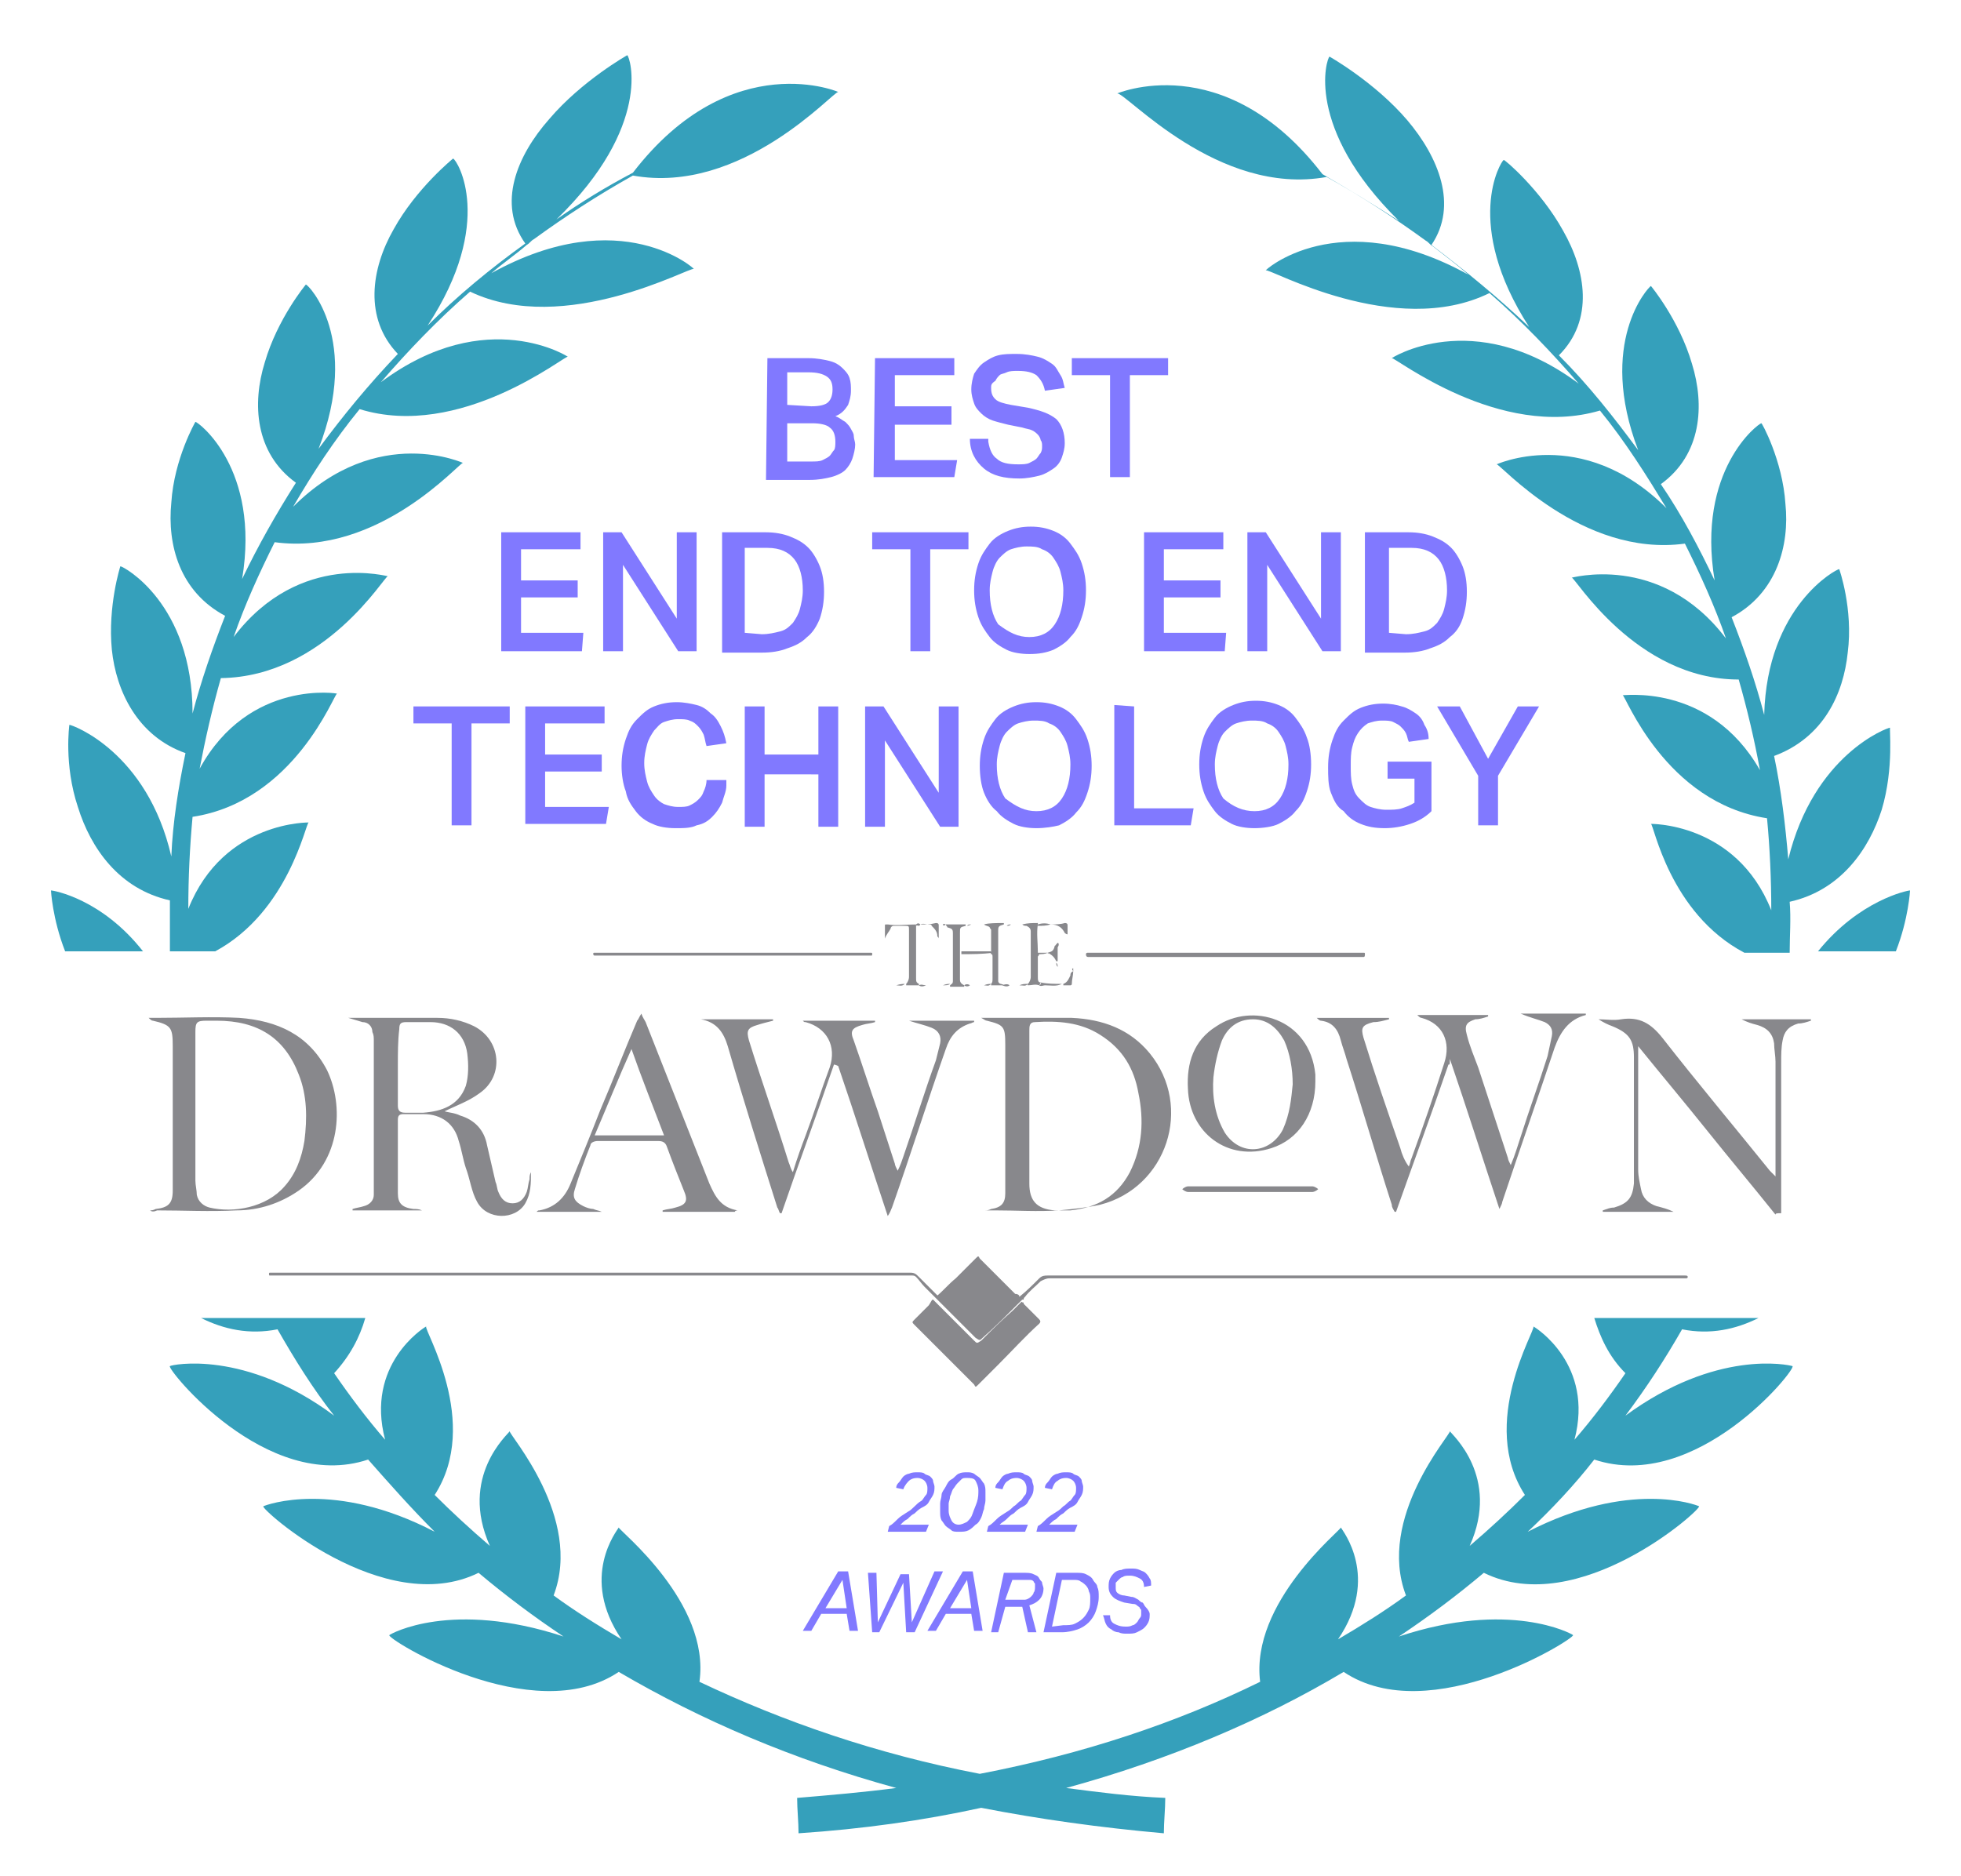 <?xml version="1.0" encoding="UTF-8"?>
<!-- Generator: Adobe Illustrator 27.5.0, SVG Export Plug-In . SVG Version: 6.00 Build 0)  -->
<svg xmlns="http://www.w3.org/2000/svg" xmlns:xlink="http://www.w3.org/1999/xlink" version="1.1" id="Layer_1" x="0px" y="0px" viewBox="0 0 138.5 132.5" style="enable-background:new 0 0 138.5 132.5;" xml:space="preserve">
<style type="text/css">
	.st0{enable-background:new    ;}
	.st1{fill:#8179FF;}
	.st2{fill:#35A0BB;}
	.st3{fill:#88888C;}
</style>
<g class="st0">
	<path class="st1" d="M64.8,104.4c-0.3,0-0.5,0.1-0.6,0.2s-0.3,0.3-0.4,0.6l-0.5-0.1c0-0.2,0.1-0.3,0.2-0.4s0.2-0.3,0.3-0.4   s0.3-0.2,0.4-0.2c0.2-0.1,0.4-0.1,0.6-0.1s0.4,0,0.5,0.1s0.3,0.1,0.4,0.2s0.2,0.2,0.2,0.3s0.1,0.3,0.1,0.4c0,0.2,0,0.4-0.1,0.6   s-0.2,0.3-0.3,0.5c-0.1,0.2-0.3,0.3-0.5,0.4s-0.4,0.3-0.5,0.4c-0.2,0.1-0.3,0.2-0.5,0.4c-0.2,0.1-0.3,0.2-0.5,0.4h2l-0.2,0.5h-2.7   l0.1-0.4c0.2-0.1,0.4-0.3,0.6-0.5s0.4-0.3,0.7-0.5c0.2-0.1,0.4-0.3,0.5-0.4s0.3-0.3,0.5-0.4c0.1-0.1,0.2-0.3,0.3-0.4   c0.1-0.1,0.1-0.3,0.1-0.5s-0.1-0.4-0.2-0.5S65,104.4,64.8,104.4z"></path>
	<path class="st1" d="M68.3,104c0.2,0,0.3,0,0.5,0.1c0.1,0.1,0.3,0.2,0.4,0.3s0.2,0.3,0.3,0.4c0.1,0.2,0.1,0.4,0.1,0.6s0,0.4,0,0.6   s-0.1,0.4-0.1,0.6c-0.1,0.2-0.1,0.4-0.2,0.6s-0.2,0.4-0.4,0.5c-0.1,0.1-0.3,0.3-0.5,0.4s-0.4,0.1-0.7,0.1c-0.2,0-0.4,0-0.5-0.1   s-0.3-0.2-0.4-0.3c-0.1-0.1-0.2-0.3-0.3-0.4c-0.1-0.2-0.1-0.4-0.1-0.6s0-0.4,0-0.6s0.1-0.4,0.1-0.6s0.2-0.4,0.3-0.6   c0.1-0.2,0.2-0.4,0.4-0.5s0.3-0.3,0.5-0.4S68.1,104,68.3,104z M68.3,104.4c-0.2,0-0.3,0-0.4,0.1s-0.2,0.2-0.3,0.3   c-0.1,0.1-0.2,0.3-0.3,0.4c-0.1,0.2-0.1,0.3-0.2,0.5c0,0.2-0.1,0.4-0.1,0.5c0,0.2,0,0.4,0,0.5c0,0.3,0.1,0.5,0.2,0.7   s0.3,0.3,0.5,0.3s0.4-0.1,0.6-0.2c0.2-0.2,0.3-0.3,0.4-0.6s0.2-0.5,0.3-0.8c0.1-0.3,0.1-0.6,0.1-0.8c0-0.3-0.1-0.5-0.2-0.7   S68.5,104.4,68.3,104.4z"></path>
	<path class="st1" d="M71.8,104.4c-0.3,0-0.5,0.1-0.6,0.2c-0.2,0.1-0.3,0.3-0.4,0.6l-0.5-0.1c0-0.2,0.1-0.3,0.2-0.4s0.2-0.3,0.3-0.4   s0.3-0.2,0.4-0.2c0.2-0.1,0.4-0.1,0.6-0.1s0.4,0,0.5,0.1s0.3,0.1,0.4,0.2s0.2,0.2,0.2,0.3c0,0.1,0.1,0.3,0.1,0.4   c0,0.2,0,0.4-0.1,0.6s-0.2,0.3-0.3,0.5c-0.1,0.2-0.3,0.3-0.5,0.4s-0.4,0.3-0.5,0.4c-0.2,0.1-0.3,0.2-0.5,0.4s-0.3,0.2-0.5,0.4h2   l-0.2,0.5h-2.7l0.1-0.4c0.2-0.1,0.4-0.3,0.6-0.5s0.4-0.3,0.7-0.5c0.2-0.1,0.4-0.3,0.5-0.4c0.2-0.1,0.3-0.3,0.5-0.4   c0.1-0.1,0.2-0.3,0.3-0.4c0.1-0.1,0.1-0.3,0.1-0.5s-0.1-0.4-0.2-0.5S72,104.4,71.8,104.4z"></path>
	<path class="st1" d="M75.3,104.4c-0.3,0-0.5,0.1-0.6,0.2c-0.2,0.1-0.3,0.3-0.4,0.6l-0.5-0.1c0-0.2,0.1-0.3,0.2-0.4s0.2-0.3,0.3-0.4   s0.3-0.2,0.4-0.2c0.2-0.1,0.4-0.1,0.6-0.1s0.4,0,0.5,0.1s0.3,0.1,0.4,0.2s0.2,0.2,0.2,0.3c0,0.1,0.1,0.3,0.1,0.4   c0,0.2,0,0.4-0.1,0.6s-0.2,0.3-0.3,0.5c-0.1,0.2-0.3,0.3-0.5,0.4s-0.4,0.3-0.5,0.4c-0.2,0.1-0.3,0.2-0.5,0.4   c-0.2,0.1-0.3,0.2-0.5,0.4h2l-0.2,0.5h-2.7l0.1-0.4c0.2-0.1,0.4-0.3,0.6-0.5s0.4-0.3,0.7-0.5c0.2-0.1,0.4-0.3,0.5-0.4   c0.2-0.1,0.3-0.3,0.5-0.4c0.1-0.1,0.2-0.3,0.3-0.4s0.1-0.3,0.1-0.5s-0.1-0.4-0.2-0.5S75.5,104.4,75.3,104.4z"></path>
</g>
<g class="st0">
	<path class="st1" d="M59.9,111l0.7,4.2H60l-0.2-1.2H58l-0.7,1.2h-0.6l2.5-4.2H59.9z M58.3,113.6h1.5l-0.3-2L58.3,113.6z"></path>
	<path class="st1" d="M64.6,115.3H64l-0.2-3.5l-1.7,3.5h-0.5l-0.3-4.2h0.6l0.1,3.5l1.6-3.4h0.6l0.2,3.4L66,111h0.6L64.6,115.3z"></path>
	<path class="st1" d="M68.7,111l0.7,4.2h-0.6l-0.2-1.2h-1.8l-0.7,1.2h-0.6L68,111H68.7z M67.1,113.6h1.5l-0.3-2L67.1,113.6z"></path>
	<path class="st1" d="M70.5,115.3H70l0.9-4.2h1.4c0.3,0,0.5,0,0.7,0.1s0.3,0.1,0.4,0.3s0.2,0.2,0.2,0.3c0,0.1,0.1,0.3,0.1,0.4   c0,0.3-0.1,0.6-0.3,0.8c-0.2,0.2-0.4,0.3-0.7,0.4l0.5,1.9h-0.6l-0.4-1.8c-0.1,0-0.1,0-0.2,0s-0.1,0-0.2,0H71L70.5,115.3z M71.9,113   c0.2,0,0.3,0,0.5,0c0.1,0,0.3-0.1,0.4-0.2s0.2-0.2,0.2-0.3c0.1-0.1,0.1-0.3,0.1-0.4s0-0.2,0-0.2c0-0.1-0.1-0.1-0.1-0.2   c-0.1-0.1-0.2-0.1-0.3-0.1s-0.3,0-0.4,0h-0.8L71,113H71.9z"></path>
	<path class="st1" d="M73.7,115.3l0.9-4.2H76c0.3,0,0.5,0,0.7,0.1s0.4,0.2,0.5,0.4s0.3,0.3,0.3,0.5c0.1,0.2,0.1,0.4,0.1,0.7   c0,0.4-0.1,0.7-0.2,1s-0.3,0.6-0.5,0.8c-0.2,0.2-0.5,0.4-0.8,0.5s-0.7,0.2-1.1,0.2H73.7z M75.1,114.8c0.3,0,0.6,0,0.8-0.1   s0.4-0.2,0.6-0.4c0.2-0.2,0.3-0.4,0.4-0.6s0.1-0.5,0.1-0.8c0-0.2,0-0.3-0.1-0.5c0-0.1-0.1-0.3-0.2-0.4s-0.2-0.2-0.4-0.3   c-0.1-0.1-0.3-0.1-0.5-0.1H75l-0.7,3.3L75.1,114.8L75.1,114.8z"></path>
	<path class="st1" d="M81.2,114c0,0.2,0,0.4-0.1,0.6s-0.2,0.3-0.3,0.4c-0.1,0.1-0.3,0.2-0.5,0.3c-0.2,0.1-0.4,0.1-0.7,0.1   c-0.2,0-0.4,0-0.6-0.1c-0.2,0-0.4-0.1-0.5-0.2c-0.2-0.1-0.3-0.2-0.4-0.4c-0.1-0.2-0.1-0.4-0.2-0.6h0.5c0,0.3,0.1,0.5,0.3,0.6   c0.2,0.1,0.4,0.2,0.8,0.2c0.2,0,0.3,0,0.5-0.1c0.1,0,0.2-0.1,0.3-0.2c0.1-0.1,0.1-0.2,0.2-0.3s0.1-0.2,0.1-0.3c0-0.1,0-0.1,0-0.2   s0-0.1-0.1-0.2c0-0.1-0.1-0.1-0.2-0.2s-0.2-0.1-0.3-0.1l-0.6-0.1c-0.3-0.1-0.6-0.2-0.8-0.4c-0.2-0.2-0.3-0.4-0.3-0.7   c0-0.2,0-0.4,0.1-0.6s0.2-0.3,0.3-0.4c0.1-0.1,0.3-0.2,0.5-0.2c0.2-0.1,0.4-0.1,0.7-0.1c0.2,0,0.4,0,0.6,0.1s0.3,0.1,0.4,0.2   s0.2,0.2,0.3,0.4c0.1,0.1,0.1,0.3,0.1,0.5l-0.5,0.1c0-0.3-0.1-0.5-0.3-0.6s-0.4-0.2-0.7-0.2c-0.2,0-0.4,0-0.5,0.1   c-0.1,0-0.2,0.1-0.3,0.2c-0.1,0.1-0.1,0.1-0.2,0.2c0,0.1,0,0.2,0,0.3c0,0.2,0,0.3,0.1,0.4s0.3,0.2,0.5,0.2l0.5,0.1   c0.2,0,0.3,0.1,0.5,0.2c0.1,0.1,0.2,0.2,0.3,0.2c0.1,0.1,0.1,0.2,0.2,0.3C81.1,113.7,81.2,113.9,81.2,114z"></path>
</g>
<g class="st0">
	<path class="st1" d="M54.2,25.3h2.9c0.6,0,1.1,0.1,1.5,0.2s0.7,0.3,0.9,0.5s0.4,0.4,0.5,0.7s0.1,0.6,0.1,0.9c0,0.4-0.1,0.7-0.2,1   c-0.2,0.3-0.4,0.6-0.9,0.8c0.3,0.1,0.5,0.3,0.7,0.4c0.2,0.2,0.3,0.3,0.4,0.5c0.1,0.2,0.2,0.3,0.2,0.5s0.1,0.4,0.1,0.6   c0,0.3-0.1,0.7-0.2,1c-0.1,0.3-0.3,0.6-0.5,0.8s-0.6,0.4-1,0.5s-0.9,0.2-1.5,0.2h-3.1L54.2,25.3L54.2,25.3z M57.3,28.7   c0.6,0,1-0.1,1.2-0.3c0.2-0.2,0.3-0.5,0.3-0.9s-0.1-0.7-0.4-0.9c-0.3-0.2-0.7-0.3-1.3-0.3h-1.5v2.3L57.3,28.7L57.3,28.7z    M57.3,32.6c0.3,0,0.6,0,0.8-0.1s0.4-0.2,0.5-0.3s0.2-0.3,0.3-0.4s0.1-0.4,0.1-0.6c0-0.4-0.1-0.8-0.4-1c-0.2-0.2-0.7-0.3-1.2-0.3   h-1.8v2.7C55.6,32.6,57.3,32.6,57.3,32.6z"></path>
	<path class="st1" d="M61.8,25.3h5.6v1.2h-4.2v2.2h4V30h-4v2.5h4.4l-0.2,1.2h-5.7L61.8,25.3L61.8,25.3z"></path>
	<path class="st1" d="M69.8,31.2c0.1,0.6,0.3,1,0.6,1.2c0.3,0.3,0.8,0.4,1.5,0.4c0.3,0,0.6,0,0.8-0.1c0.2-0.1,0.4-0.2,0.5-0.3   s0.2-0.3,0.3-0.4c0.1-0.2,0.1-0.3,0.1-0.5c0-0.1,0-0.3-0.1-0.4c0-0.1-0.1-0.3-0.2-0.4s-0.2-0.2-0.4-0.3s-0.4-0.1-0.7-0.2l-1-0.2   c-0.4-0.1-0.8-0.2-1.1-0.3c-0.3-0.1-0.6-0.3-0.8-0.5c-0.2-0.2-0.4-0.4-0.5-0.7c-0.1-0.3-0.2-0.6-0.2-1s0.1-0.8,0.2-1.1   c0.2-0.3,0.4-0.6,0.7-0.8c0.3-0.2,0.6-0.4,1-0.5s0.8-0.1,1.3-0.1c0.6,0,1.1,0.1,1.5,0.2s0.7,0.3,1,0.5s0.4,0.5,0.6,0.8   s0.2,0.6,0.3,0.9l-1.4,0.2c-0.1-0.5-0.3-0.8-0.6-1.1c-0.3-0.2-0.7-0.3-1.3-0.3c-0.3,0-0.6,0-0.8,0.1c-0.2,0.1-0.4,0.1-0.5,0.2   s-0.2,0.2-0.3,0.4C70,27.1,70,27.2,70,27.4c0,0.4,0.1,0.6,0.3,0.8c0.2,0.2,0.6,0.3,1.1,0.4l1.2,0.2c0.9,0.2,1.5,0.4,2,0.8   c0.4,0.4,0.6,1,0.6,1.7c0,0.4-0.1,0.7-0.2,1s-0.3,0.6-0.6,0.8c-0.3,0.2-0.6,0.4-1,0.5s-0.9,0.2-1.4,0.2c-1.1,0-1.9-0.2-2.5-0.7   s-1-1.2-1-2.1h1.3V31.2z"></path>
	<path class="st1" d="M78.4,26.5h-2.7v-1.2h6.8v1.2h-2.7v7.2h-1.4C78.4,33.7,78.4,26.5,78.4,26.5z"></path>
</g>
<g class="st0">
	<path class="st1" d="M35.4,37.6H41v1.2h-4.2V41h4v1.2h-4v2.5h4.4L41.1,46h-5.7C35.4,46,35.4,37.6,35.4,37.6z"></path>
	<path class="st1" d="M42.6,37.6h1.3l3.9,6.1v-6.1h1.4V46h-1.3L44,39.9V46h-1.4V37.6z"></path>
	<path class="st1" d="M54.1,37.6c0.6,0,1.2,0.1,1.7,0.3s0.9,0.4,1.3,0.8c0.3,0.3,0.6,0.8,0.8,1.3s0.3,1.1,0.3,1.8s-0.1,1.3-0.3,1.9   c-0.2,0.5-0.5,1-0.9,1.3c-0.4,0.4-0.8,0.6-1.4,0.8c-0.5,0.2-1.1,0.3-1.8,0.3H51v-8.5C51,37.6,54.1,37.6,54.1,37.6z M53.8,44.8   c0.5,0,0.9-0.1,1.3-0.2c0.4-0.1,0.6-0.3,0.9-0.6c0.2-0.3,0.4-0.6,0.5-1s0.2-0.8,0.2-1.3c0-0.9-0.2-1.7-0.6-2.2   c-0.4-0.5-1-0.8-1.9-0.8h-1.6v6L53.8,44.8L53.8,44.8z"></path>
	<path class="st1" d="M64.3,38.8h-2.7v-1.2h6.8v1.2h-2.7V46h-1.4V38.8z"></path>
	<path class="st1" d="M72.7,46.2c-0.6,0-1.2-0.1-1.6-0.3s-0.9-0.5-1.2-0.9c-0.3-0.4-0.6-0.8-0.8-1.4s-0.3-1.2-0.3-1.9   s0.1-1.3,0.3-1.9s0.5-1,0.8-1.4s0.8-0.7,1.3-0.9s1-0.3,1.6-0.3s1.1,0.1,1.6,0.3s0.9,0.5,1.2,0.9c0.3,0.4,0.6,0.8,0.8,1.4   s0.3,1.2,0.3,1.9s-0.1,1.3-0.3,1.9s-0.4,1-0.8,1.4c-0.3,0.4-0.8,0.7-1.2,0.9C73.9,46.1,73.4,46.2,72.7,46.2z M72.7,45   c0.8,0,1.4-0.3,1.8-0.9c0.4-0.6,0.6-1.4,0.6-2.4c0-0.5-0.1-0.9-0.2-1.3c-0.1-0.4-0.3-0.7-0.5-1s-0.5-0.5-0.8-0.6   c-0.3-0.2-0.7-0.2-1.1-0.2s-0.8,0.1-1.1,0.2c-0.3,0.1-0.6,0.4-0.8,0.6s-0.4,0.6-0.5,1s-0.2,0.8-0.2,1.3c0,1,0.2,1.8,0.6,2.4   C71.3,44.7,71.9,45,72.7,45z"></path>
	<path class="st1" d="M80.8,37.6h5.6v1.2h-4.2V41h4v1.2h-4v2.5h4.4L86.5,46h-5.7V37.6z"></path>
	<path class="st1" d="M88.1,37.6h1.3l3.9,6.1v-6.1h1.4V46h-1.3l-3.9-6.1V46h-1.4V37.6z"></path>
	<path class="st1" d="M99.5,37.6c0.6,0,1.2,0.1,1.7,0.3s0.9,0.4,1.3,0.8c0.3,0.3,0.6,0.8,0.8,1.3c0.2,0.5,0.3,1.1,0.3,1.8   s-0.1,1.3-0.3,1.9s-0.5,1-0.9,1.3c-0.4,0.4-0.8,0.6-1.4,0.8c-0.5,0.2-1.1,0.3-1.8,0.3h-2.8v-8.5C96.4,37.6,99.5,37.6,99.5,37.6z    M99.3,44.8c0.5,0,0.9-0.1,1.3-0.2c0.4-0.1,0.6-0.3,0.9-0.6c0.2-0.3,0.4-0.6,0.5-1s0.2-0.8,0.2-1.3c0-0.9-0.2-1.7-0.6-2.2   s-1-0.8-1.9-0.8h-1.6v6L99.3,44.8L99.3,44.8z"></path>
</g>
<g class="st0">
	<path class="st1" d="M31.9,51.1h-2.7v-1.2H36v1.2h-2.7v7.2h-1.4V51.1z"></path>
	<path class="st1" d="M37.1,49.9h5.6v1.2h-4.2v2.2h4v1.2h-4V57H43l-0.2,1.2h-5.7V49.9z"></path>
	<path class="st1" d="M51.3,55.5c0,0.4-0.2,0.8-0.3,1.2c-0.2,0.4-0.4,0.7-0.7,1s-0.6,0.5-1.1,0.6c-0.4,0.2-0.9,0.2-1.5,0.2   s-1.2-0.1-1.6-0.3c-0.5-0.2-0.9-0.5-1.2-0.9s-0.6-0.8-0.7-1.4c-0.2-0.5-0.3-1.2-0.3-1.8c0-0.7,0.1-1.3,0.3-1.9s0.4-1,0.8-1.4   s0.7-0.7,1.2-0.9s1-0.3,1.6-0.3c0.5,0,1,0.1,1.4,0.2c0.4,0.1,0.7,0.3,1,0.6c0.3,0.2,0.5,0.5,0.7,0.9s0.3,0.7,0.4,1.2l-1.4,0.2   c-0.1-0.3-0.1-0.5-0.2-0.8c-0.1-0.2-0.2-0.4-0.4-0.6c-0.2-0.2-0.3-0.3-0.6-0.4c-0.2-0.1-0.5-0.1-0.8-0.1c-0.4,0-0.7,0.1-1,0.2   c-0.3,0.1-0.5,0.4-0.7,0.6c-0.2,0.3-0.4,0.6-0.5,1s-0.2,0.8-0.2,1.3s0.1,0.9,0.2,1.3c0.1,0.4,0.3,0.7,0.5,1s0.5,0.5,0.7,0.6   c0.3,0.1,0.6,0.2,1,0.2c0.3,0,0.6,0,0.8-0.1s0.4-0.2,0.6-0.4c0.2-0.2,0.3-0.3,0.4-0.6c0.1-0.2,0.2-0.5,0.2-0.8h1.4   C51.3,55.1,51.3,55.5,51.3,55.5z"></path>
	<path class="st1" d="M52.6,49.9H54v3.4h3.8v-3.4h1.4v8.5h-1.4v-3.7H54v3.7h-1.4V49.9z"></path>
	<path class="st1" d="M61.1,49.9h1.3l3.9,6.1v-6.1h1.4v8.5h-1.3l-3.9-6.1v6.1h-1.4C61.1,58.4,61.1,49.9,61.1,49.9z"></path>
	<path class="st1" d="M73.2,58.5c-0.6,0-1.2-0.1-1.6-0.3s-0.9-0.5-1.2-0.9C70,57,69.7,56.5,69.5,56s-0.3-1.2-0.3-1.9   s0.1-1.3,0.3-1.9s0.5-1,0.8-1.4s0.8-0.7,1.3-0.9s1-0.3,1.6-0.3s1.1,0.1,1.6,0.3s0.9,0.5,1.2,0.9c0.3,0.4,0.6,0.8,0.8,1.4   s0.3,1.2,0.3,1.9S77,55.4,76.8,56s-0.4,1-0.8,1.4c-0.3,0.4-0.8,0.7-1.2,0.9C74.4,58.4,73.8,58.5,73.2,58.5z M73.2,57.3   c0.8,0,1.4-0.3,1.8-0.9c0.4-0.6,0.6-1.4,0.6-2.4c0-0.5-0.1-0.9-0.2-1.3c-0.1-0.4-0.3-0.7-0.5-1s-0.5-0.5-0.8-0.6   c-0.3-0.2-0.7-0.2-1.1-0.2s-0.8,0.1-1.1,0.2c-0.3,0.1-0.6,0.4-0.8,0.6s-0.4,0.6-0.5,1s-0.2,0.8-0.2,1.3c0,1,0.2,1.8,0.6,2.4   C71.8,57,72.4,57.3,73.2,57.3z"></path>
	<path class="st1" d="M80.1,49.9v7.2h4.2l-0.2,1.2h-5.4v-8.5L80.1,49.9L80.1,49.9z"></path>
	<path class="st1" d="M88.6,58.5c-0.6,0-1.2-0.1-1.6-0.3s-0.9-0.5-1.2-0.9c-0.3-0.4-0.6-0.8-0.8-1.4s-0.3-1.2-0.3-1.9   s0.1-1.3,0.3-1.9s0.5-1,0.8-1.4s0.8-0.7,1.3-0.9s1-0.3,1.6-0.3s1.1,0.1,1.6,0.3s0.9,0.5,1.2,0.9s0.6,0.8,0.8,1.4   c0.2,0.5,0.3,1.2,0.3,1.9s-0.1,1.3-0.3,1.9s-0.4,1-0.8,1.4c-0.3,0.4-0.8,0.7-1.2,0.9S89.2,58.5,88.6,58.5z M88.6,57.3   c0.8,0,1.4-0.3,1.8-0.9C90.8,55.8,91,55,91,54c0-0.5-0.1-0.9-0.2-1.3c-0.1-0.4-0.3-0.7-0.5-1s-0.5-0.5-0.8-0.6   c-0.3-0.2-0.7-0.2-1.1-0.2s-0.8,0.1-1.1,0.2c-0.3,0.1-0.6,0.4-0.8,0.6s-0.4,0.6-0.5,1s-0.2,0.8-0.2,1.3c0,1,0.2,1.8,0.6,2.4   C87.1,57,87.8,57.3,88.6,57.3z"></path>
	<path class="st1" d="M101.1,53.8v3.5c-0.4,0.4-0.9,0.7-1.5,0.9s-1.2,0.3-1.8,0.3c-0.7,0-1.2-0.1-1.7-0.3s-0.9-0.5-1.2-0.9   C94.4,57,94.2,56.5,94,56s-0.2-1.2-0.2-1.8c0-0.7,0.1-1.3,0.3-1.9s0.4-1,0.8-1.4s0.7-0.7,1.2-0.9s1-0.3,1.6-0.3   c0.5,0,1,0.1,1.3,0.2c0.4,0.1,0.7,0.3,1,0.5s0.5,0.5,0.6,0.8c0.2,0.3,0.3,0.6,0.3,1l-1.4,0.2c-0.1-0.2-0.1-0.4-0.2-0.6   c-0.1-0.2-0.2-0.3-0.4-0.5c-0.1-0.1-0.3-0.2-0.5-0.3s-0.5-0.1-0.8-0.1c-0.4,0-0.7,0.1-1,0.2c-0.3,0.2-0.5,0.4-0.7,0.7   s-0.3,0.6-0.4,1s-0.1,0.8-0.1,1.3s0,0.9,0.1,1.3s0.2,0.7,0.5,1s0.5,0.5,0.8,0.6s0.7,0.2,1.1,0.2s0.8,0,1.1-0.1   c0.3-0.1,0.6-0.2,0.9-0.4V55H98v-1.2H101.1z"></path>
	<path class="st1" d="M104.4,54.8l-2.9-4.9h1.6l2,3.7l2.1-3.7h1.5l-2.9,4.9v3.5h-1.4C104.4,58.3,104.4,54.8,104.4,54.8z"></path>
</g>
<g>
	<path class="st2" d="M128.4,67.2h5.5c0.9-2.3,1-4.3,1-4.3C134.7,62.9,131.3,63.6,128.4,67.2z"></path>
	<path class="st2" d="M93.7,12.5c2.5,1.4,4.8,2.9,7,4.5c0.2,0.1,0.3,0.3,0.5,0.4l0,0c0.9,0.7,1.7,1.3,2.5,2   c-9.2-5.1-14.5-0.2-14.3-0.3c0.2-0.2,9.1,4.9,15.8,1.6c2.3,2,4.4,4.2,6.3,6.4c-7.5-5.6-13.4-1.7-13.2-1.8c0.2-0.1,7.6,5.8,14.7,3.7   c1.8,2.2,3.3,4.6,4.7,6.9c-6-6-12.2-3-12-3.1s6,6.6,13.3,5.6c1.1,2.2,2.1,4.4,2.9,6.7c-4.7-6.2-11.1-4.2-10.9-4.3s4.5,7.2,11.8,7.2   c0.6,2.1,1.1,4.2,1.5,6.4c-3.6-6.3-9.9-5.2-9.7-5.3c0.2,0,3,7.6,10.2,8.7c0.2,2.1,0.3,4.3,0.3,6.5c-2.5-6.3-8.7-6.1-8.5-6.1   s1.3,6.3,6.6,9.1h3.2c0-1.2,0.1-2.4,0-3.6c3.6-0.8,5.6-3.7,6.5-6.5c0.9-3,0.5-5.9,0.6-5.8c-0.2,0-5.4,1.9-7.2,9.3   c-0.2-2.4-0.5-4.9-1-7.3c3.5-1.3,4.9-4.4,5.2-7.3c0.4-3.1-0.6-5.9-0.6-5.9c-0.2,0-5.1,2.6-5.3,10.3c-0.6-2.3-1.4-4.6-2.3-6.9   c3.2-1.7,4.1-5.1,3.8-8c-0.2-3.1-1.7-5.8-1.7-5.7c-0.2,0-4.6,3.3-3.3,11.1c-1.1-2.3-2.3-4.6-3.8-6.8c2.9-2.1,3.1-5.6,2.2-8.5   c-0.9-3.1-2.9-5.5-2.9-5.5c-0.2,0.1-3.8,4-0.9,11.6c-1.7-2.3-3.5-4.6-5.6-6.7c2.5-2.5,1.9-6,0.3-8.8c-1.6-2.9-4.2-5.1-4.2-5   c-0.2,0.1-2.9,4.5,1.8,11.8c-2.1-2-4.4-3.9-6.9-5.8c1.9-2.8,0.5-6.2-1.7-8.8C97.1,5.8,93.9,4,93.9,4c-0.2,0.1-1.8,5,4.9,11.6   c-1.7-1.1-3.5-2.2-5.4-3.3c-7-9.1-14.7-5.6-14.5-5.7C79.5,6.5,86,13.9,93.7,12.5z"></path>
	<path class="st2" d="M114.8,100c1.5-2,2.8-4,4-6.1c2,0.4,3.8,0,5.4-0.8h-11.6c0.4,1.3,1,2.7,2.2,3.9c-1.1,1.6-2.3,3.2-3.6,4.7   c1.4-5.3-2.7-7.9-2.9-8c0.2,0.2-3.9,6.8-0.6,11.9c-1.2,1.2-2.5,2.4-3.9,3.6c2.2-4.9-1.3-7.9-1.4-8.1c0.1,0.2-5.2,6.1-3.1,11.6   c-1.5,1.1-3.1,2.1-4.8,3.1c3-4.4,0.3-7.7,0.2-7.9c0,0.2-6.4,5.3-5.7,10.9c-5.9,2.9-12.5,5.1-19.8,6.5c-7.3-1.4-13.9-3.7-19.8-6.5   c0.8-5.6-5.7-10.7-5.7-10.9c-0.1,0.2-2.8,3.5,0.2,7.9c-1.7-1-3.3-2-4.8-3.1c2.1-5.5-3.2-11.4-3.1-11.6c-0.1,0.2-3.6,3.2-1.4,8.1   c-1.4-1.2-2.7-2.4-3.9-3.6c3.3-5.1-0.8-11.7-0.6-11.9c-0.2,0.1-4.3,2.7-2.9,8c-1.3-1.5-2.5-3.1-3.6-4.7c1.1-1.2,1.8-2.5,2.2-3.9   H14.2c1.6,0.8,3.4,1.2,5.4,0.8c1.2,2.1,2.5,4.2,4,6.1c-6.3-4.7-11.5-3.6-11.6-3.5c-0.3,0.1,6.8,9,14,6.6c1.5,1.7,3,3.4,4.7,5.1   c-7.1-3.7-11.9-1.9-12.1-1.8c-0.3,0.1,8.5,8,15.2,4.7c1.9,1.6,3.9,3.1,6,4.5c-7.9-2.6-12.2-0.2-12.3-0.1   c-0.3,0.2,10.1,6.7,16.2,2.6c5.8,3.4,12.3,6.2,19.6,8.2c-2.3,0.3-4.6,0.5-7,0.7c0,0.8,0.1,1.7,0.1,2.5c4.5-0.3,8.8-0.9,12.9-1.8   c4.1,0.8,8.4,1.4,12.9,1.8c0-0.8,0.1-1.7,0.1-2.5c-2.4-0.1-4.7-0.4-7-0.7c7.3-2,13.9-4.8,19.6-8.2c6.1,4.1,16.4-2.4,16.2-2.6   c-0.1-0.1-4.5-2.5-12.3,0.1c2.1-1.4,4.1-2.9,6-4.5c6.7,3.3,15.4-4.5,15.2-4.7c-0.2-0.1-4.9-1.9-12.1,1.8c1.7-1.6,3.3-3.3,4.7-5.1   c7.2,2.4,14.3-6.4,14-6.6C126.3,96.4,121.2,95.3,114.8,100z"></path>
	<path class="st2" d="M10.1,67.2c-2.9-3.7-6.3-4.3-6.5-4.3c0,0,0.1,2,1,4.3H10.1z"></path>
	<path class="st2" d="M12,63.6c0,1.2,0,2.4,0,3.6h3.2c5.2-2.8,6.4-9.1,6.6-9.1c0.2,0-6-0.2-8.5,6.1c0-2.2,0.1-4.3,0.3-6.5   c7.2-1.1,10-8.7,10.2-8.7s-6.2-1.1-9.7,5.3c0.4-2.1,0.9-4.3,1.5-6.4c7.4-0.1,11.6-7.3,11.8-7.2c0.2,0.1-6.2-1.9-10.9,4.3   c0.8-2.3,1.8-4.5,2.9-6.7c7.4,1,13.1-5.7,13.3-5.6c0.2,0.1-6-2.9-12,3.1c1.4-2.4,2.9-4.7,4.7-6.9c7.1,2.2,14.5-3.8,14.7-3.7   c0.2,0.1-5.7-3.8-13.2,1.8c1.9-2.2,4-4.4,6.3-6.4c6.7,3.2,15.6-1.8,15.8-1.6c0.2,0.1-5.1-4.8-14.3,0.3c0.8-0.7,1.7-1.3,2.5-2l0,0   c0.2-0.1,0.3-0.3,0.5-0.4c2.2-1.6,4.5-3.1,7-4.5c7.7,1.4,14.2-6,14.5-5.9s-7.5-3.4-14.5,5.7c-1.9,1-3.7,2.1-5.4,3.3   c6.8-6.6,5.2-11.5,5-11.6c0,0-3.2,1.8-5.5,4.5c-2.3,2.6-3.7,6-1.7,8.8c-2.5,1.8-4.8,3.7-6.9,5.8c4.8-7.3,2.1-11.7,1.8-11.8   c0,0-2.6,2.1-4.2,5c-1.6,2.8-2.1,6.3,0.3,8.8c-2.1,2.2-3.9,4.4-5.6,6.7c3-7.7-0.7-11.6-0.9-11.6c0,0-2,2.4-2.9,5.5   c-0.9,2.9-0.7,6.4,2.2,8.5c-1.4,2.2-2.7,4.5-3.8,6.8c1.3-7.8-3.1-11.1-3.3-11.1c0,0-1.5,2.6-1.7,5.7c-0.3,3,0.6,6.3,3.8,8   c-0.9,2.3-1.7,4.6-2.3,6.9c0-7.8-4.9-10.4-5.1-10.4c0,0-0.9,2.8-0.6,5.9c0.3,2.9,1.8,6.1,5.2,7.3c-0.5,2.4-0.9,4.9-1,7.3   c-1.7-7.4-7-9.3-7.2-9.3c0,0-0.4,2.8,0.6,5.8C6.4,59.9,8.4,62.8,12,63.6z"></path>
</g>
<g>
	<path class="st3" d="M72,91.6C72.1,91.6,72.1,91.6,72,91.6c0.5-0.4,0.9-0.8,1.4-1.3c0.2-0.2,0.4-0.2,0.6-0.2c2.9,0,5.8,0,8.6,0   c11.9,0,23.9,0,35.8,0c0.2,0,0.4,0,0.6,0c0.1,0,0.2,0,0.2,0.1s-0.1,0.1-0.1,0.1c-0.1,0-0.1,0-0.2,0c-14.9,0-29.9,0-44.8,0   c-0.2,0-0.4,0.1-0.6,0.2c-0.4,0.4-0.8,0.7-1.1,1.1c-0.1,0.1-0.1,0.1-0.1,0.2h-0.1c-0.2,0.2-0.4,0.4-0.6,0.6   c-0.7,0.7-1.4,1.4-2.2,2.1c-0.2,0.2-0.2,0.2-0.5,0c-0.9-0.9-1.9-1.9-2.8-2.8L66,91.6c-0.2-0.2-0.5-0.5-0.7-0.7s-0.4-0.5-0.6-0.7   c-0.1-0.1-0.2-0.1-0.3-0.1c-0.1,0-0.3,0-0.4,0c-14.9,0-29.7,0-44.6,0c-0.1,0-0.2,0-0.3,0c-0.1,0-0.1,0-0.1-0.1s0-0.1,0.1-0.1   s0.2,0,0.3,0c14.8,0,29.5,0,44.3,0c0.2,0,0.4,0,0.6,0c0.3,0,0.4,0.1,0.6,0.3c0.4,0.4,0.8,0.8,1.2,1.2c0.2,0.2,0.3,0.3,0.5,0.5   c0.8,0.8,1.5,1.5,2.3,2.3c0.2,0.2,0.3,0.2,0.4,0C70.2,93.3,71.1,92.5,72,91.6C72,91.7,72,91.7,72,91.6z"></path>
	<path class="st3" d="M65.9,91.8C66,91.8,66,91.8,65.9,91.8c1,1,2,2,2.9,2.9c0.2,0.2,0.2,0.2,0.5,0c0.7-0.7,1.4-1.4,2.2-2.1   c0.2-0.2,0.4-0.4,0.6-0.6c0,0,0.1-0.1,0.1,0c0.1,0,0.1,0,0.1,0.1c0.4,0.4,0.7,0.7,1.1,1.1c0.1,0.1,0.1,0.2,0,0.3   c-1,0.9-1.9,1.9-2.9,2.9c-0.5,0.5-0.9,0.9-1.4,1.4c-0.2,0.2-0.2,0.2-0.3,0c-1.4-1.4-2.8-2.8-4.2-4.2c-0.2-0.2-0.2-0.2,0-0.4   c0.3-0.3,0.6-0.6,1-1C65.8,91.9,65.8,91.8,65.9,91.8z"></path>
	<path class="st3" d="M72,91.6c0,0.1,0,0.1-0.1,0.2c-0.9,0.9-1.8,1.7-2.6,2.6c-0.2,0.2-0.2,0.2-0.4,0c-0.8-0.8-1.5-1.5-2.3-2.3   c-0.2-0.2-0.3-0.3-0.5-0.5c0.5-0.4,0.9-0.9,1.4-1.3c0.5-0.5,1-1,1.4-1.4c0.2-0.2,0.2-0.2,0.3,0c0.1,0.1,0.3,0.3,0.4,0.4   c0.7,0.7,1.4,1.4,2.1,2.1C71.9,91.4,72,91.5,72,91.6z"></path>
	<path class="st3" d="M51.7,67.3c3.1,0,6.2,0,9.4,0c0.1,0,0.2,0,0.4,0c0.1,0,0.1,0,0.1,0.1s0,0.1-0.1,0.1s-0.2,0-0.3,0   c-6.3,0-12.6,0-19,0c-0.1,0-0.1,0-0.2,0c-0.1,0-0.1-0.1-0.1-0.1c0-0.1,0-0.1,0.1-0.1s0.2,0,0.2,0C45.3,67.3,48.5,67.3,51.7,67.3   L51.7,67.3z"></path>
	<path class="st3" d="M86.6,67.6c-3.2,0-6.3,0-9.5,0c-0.1,0-0.1,0-0.2,0s-0.2,0-0.2-0.2c0-0.1,0.1-0.1,0.1-0.1c0.1,0,0.1,0,0.2,0   c1.9,0,3.9,0,5.8,0c4.4,0,8.7,0,13.1,0c0.1,0,0.2,0,0.4,0c0.1,0,0.1,0,0.1,0.1s0,0.2-0.1,0.2s-0.2,0-0.3,0   C92.9,67.6,89.7,67.6,86.6,67.6z"></path>
	<path class="st3" d="M64.9,69.6c-0.3,0-0.6,0-0.9,0v-0.1c0.1-0.1,0.2-0.3,0.2-0.5c0-1.1,0-2.2,0-3.3c0-0.3,0-0.3-0.3-0.3   s-0.5,0-0.8,0c-0.1,0-0.2,0.1-0.2,0.2c-0.1,0.2-0.3,0.4-0.4,0.7c0-0.3,0-0.6,0-0.9c0-0.1,0-0.1,0.1-0.1h0.1c0.7,0.1,1.3,0,2,0v0.1   c0,0.1,0,0.1,0,0.2c0,1.2,0,2.3,0,3.5c0,0.2,0,0.3,0.2,0.4C64.9,69.6,64.9,69.6,64.9,69.6z"></path>
	<path class="st3" d="M73.4,67.4c0,0.1-0.1,0.1-0.1,0.2c0,0.5,0,0.9,0,1.4c0,0.2,0,0.4,0.2,0.4c0,0.1-0.1,0.1-0.1,0.2   c-0.3-0.1-0.5,0-0.8,0c0,0-0.1-0.1,0-0.1c0.1-0.1,0.2-0.3,0.2-0.5c0-1.1,0-2.2,0-3.2c0-0.2-0.1-0.3-0.3-0.4c-0.1,0-0.2,0-0.3-0.1   c0.4-0.1,0.7-0.1,1.1-0.1v0.1c-0.1,0.6,0,1.3,0,1.9C73.3,67.4,73.3,67.4,73.4,67.4z"></path>
	<path class="st3" d="M70.8,69.6c-0.3,0-0.5,0-0.8,0v-0.1c0.1-0.1,0.1-0.2,0.1-0.4c0-0.5,0-1,0-1.5c0-0.1,0-0.2-0.1-0.2   c0-0.1-0.1-0.1-0.1-0.1c0.1,0,0.1,0,0.1-0.1c0-0.5,0-1,0-1.5c0-0.1-0.1-0.1-0.1-0.2c-0.1-0.1-0.3-0.1-0.4-0.2   c0.3-0.1,0.9-0.1,1.4-0.1v0.1c-0.3,0.1-0.4,0.1-0.4,0.4c0,1.1,0,2.2,0,3.3c0,0.1,0,0.2,0,0.3c0,0.1,0.1,0.2,0.2,0.2   C71,69.6,70.9,69.6,70.8,69.6z"></path>
	<path class="st3" d="M66.8,65.3c0.5,0,0.9,0,1.4,0v0.1c-0.4,0.1-0.4,0.1-0.4,0.5c0,0.5,0,0.9,0,1.4c0,0.1,0,0.1,0,0.2   c0,0.6,0,1.1,0,1.7c0,0.2,0.1,0.3,0.3,0.4v0.1c-0.3,0-0.7,0-1,0v-0.1c0.1-0.1,0.2-0.1,0.2-0.3c0-1.1,0-2.3,0-3.4   c0-0.3-0.1-0.3-0.4-0.4C66.9,65.4,66.8,65.4,66.8,65.3L66.8,65.3z"></path>
	<path class="st3" d="M65,65.3c0.4,0,0.7,0,1.1-0.1c0.2,0,0.2,0.1,0.2,0.2c0,0.3,0,0.6,0,0.9l0,0l0,0c0-0.1-0.1-0.1-0.1-0.2   c0-0.3-0.2-0.5-0.4-0.7c0-0.1-0.1-0.1-0.2-0.1C65.4,65.3,65.2,65.2,65,65.3C65,65.4,65,65.3,65,65.3z"></path>
	<path class="st3" d="M67.9,67.4c0-0.1,0-0.1,0-0.2c0.6,0,1.2,0,1.8,0c0.1,0,0.2,0,0.3,0c0,0.1,0.1,0.1,0.1,0.1   C69.4,67.4,68.6,67.4,67.9,67.4z"></path>
	<path class="st3" d="M75.8,68.6c0,0.3-0.1,0.6-0.1,0.9c0,0.1-0.1,0.1-0.1,0.1c-0.2,0-0.4,0-0.5,0v-0.1c0.3-0.1,0.4-0.4,0.5-0.6   C75.6,68.8,75.6,68.7,75.8,68.6C75.7,68.6,75.7,68.6,75.8,68.6z"></path>
	<path class="st3" d="M74,67.3c0.3-0.1,0.4-0.1,0.5-0.5c0.1,0,0.1,0,0.2,0c0,0.4,0,0.7,0,1.1h-0.1C74.5,67.7,74.4,67.5,74,67.3   C74,67.4,74.1,67.4,74,67.3C74.1,67.4,74,67.3,74,67.3z"></path>
	<path class="st3" d="M74.2,65.3c0.3,0,0.7,0,1-0.1c0.2,0,0.2,0.1,0.2,0.2c0,0.2,0,0.4,0,0.6c-0.1,0-0.2-0.1-0.2-0.1   C75,65.5,74.7,65.3,74.2,65.3C74.3,65.4,74.3,65.4,74.2,65.3L74.2,65.3z"></path>
	<path class="st3" d="M75,69.5L75,69.5c-0.4,0.2-0.8,0.1-1.2,0.1c-0.1,0-0.3,0.1-0.4,0c0-0.1,0.2,0,0.1-0.2   C74,69.5,74.5,69.5,75,69.5z"></path>
	<path class="st3" d="M74.2,65.3L74.2,65.3c-0.3,0.1-0.6,0.1-0.9,0.1v-0.1C73.6,65.2,73.9,65.2,74.2,65.3z"></path>
	<path class="st3" d="M74,67.3C74,67.3,74.1,67.4,74,67.3C74.1,67.4,74,67.4,74,67.3c-0.2,0.1-0.4,0.1-0.7,0.1   c-0.1,0-0.1-0.1-0.1-0.1C73.6,67.3,73.8,67.3,74,67.3z"></path>
	<path class="st3" d="M63.9,69.5L63.9,69.5c-0.2,0.2-0.4,0.1-0.6,0.1C63.6,69.5,63.8,69.5,63.9,69.5z"></path>
	<path class="st3" d="M72.6,69.5L72.6,69.5c-0.2,0.2-0.3,0.1-0.6,0.1C72.2,69.5,72.4,69.5,72.6,69.5z"></path>
	<path class="st3" d="M70.8,69.6C70.8,69.5,70.9,69.6,70.8,69.6c0.2-0.1,0.4-0.1,0.5,0C71.2,69.7,71,69.7,70.8,69.6z"></path>
	<path class="st3" d="M64.9,69.6C64.9,69.6,65,69.5,64.9,69.6c0.2-0.1,0.3,0,0.5,0C65.2,69.7,65,69.7,64.9,69.6z"></path>
	<path class="st3" d="M70,69.5L70,69.5c-0.2,0.2-0.3,0.1-0.5,0.1C69.7,69.5,69.9,69.5,70,69.5z"></path>
	<path class="st3" d="M65,65.3L65,65.3c-0.1,0.2-0.2,0-0.3,0.1v-0.1C64.8,65.2,64.9,65.2,65,65.3z"></path>
	<path class="st3" d="M74.6,68L74.6,68c0.1,0.1,0.1,0.2,0.1,0.3C74.6,68.2,74.6,68.1,74.6,68z"></path>
	<path class="st3" d="M71.1,65.4C71.1,65.3,71.1,65.3,71.1,65.4c0.1-0.1,0.2-0.1,0.3-0.1C71.3,65.4,71.2,65.4,71.1,65.4z"></path>
	<path class="st3" d="M67.1,69.5L67.1,69.5c-0.1,0.1-0.3,0.1-0.5,0.1C66.8,69.5,67,69.5,67.1,69.5z"></path>
	<path class="st3" d="M68.1,69.6L68.1,69.6c0.1-0.1,0.3-0.1,0.4,0C68.4,69.7,68.2,69.7,68.1,69.6z"></path>
	<path class="st3" d="M68.3,65.4C68.2,65.3,68.2,65.3,68.3,65.4c0.1-0.1,0.1-0.1,0.3-0.1C68.4,65.4,68.3,65.4,68.3,65.4z"></path>
	<path class="st3" d="M74.7,66.9c-0.1,0-0.1,0-0.2,0c0-0.1,0.1-0.2,0.2-0.3C74.8,66.6,74.8,66.8,74.7,66.9z"></path>
	<path class="st3" d="M66.8,65.3L66.8,65.3C66.8,65.4,66.8,65.4,66.8,65.3c-0.1,0.1-0.2,0.1-0.2,0C66.7,65.2,66.7,65.3,66.8,65.3   C66.8,65.2,66.8,65.3,66.8,65.3z"></path>
	<path class="st3" d="M75.8,68.6L75.8,68.6c-0.1-0.1-0.1-0.2,0-0.2C75.8,68.4,75.8,68.5,75.8,68.6z"></path>
	<path class="st3" d="M66.3,66.3L66.3,66.3L66.3,66.3C66.3,66.3,66.3,66.4,66.3,66.3C66.3,66.4,66.3,66.4,66.3,66.3   C66.2,66.4,66.2,66.4,66.3,66.3z"></path>
	<path class="st3" d="M75.4,66.1C75.4,66.1,75.4,66.2,75.4,66.1C75.4,66.2,75.4,66.2,75.4,66.1C75.3,66.2,75.3,66.2,75.4,66.1   C75.3,66.1,75.4,66.1,75.4,66.1z"></path>
	<path class="st3" d="M72.1,65.3L72.1,65.3L72.1,65.3L72.1,65.3L72.1,65.3z"></path>
	<path class="st3" d="M58.9,75.2c-1.2,3.5-2.5,7-3.7,10.5h-0.1c-0.1-0.1-0.1-0.3-0.2-0.4c-1.2-3.8-2.4-7.6-3.5-11.4   c-0.3-1-0.8-1.7-1.9-1.9c1.7,0,3.4,0,5.1,0c0,0,0,0,0,0.1c-0.4,0.1-0.8,0.2-1.1,0.3c-0.7,0.2-0.8,0.4-0.6,1.1   c0.9,2.9,1.9,5.7,2.8,8.6c0.1,0.2,0.1,0.4,0.3,0.7c0.3-1,0.6-1.8,0.9-2.6c0.6-1.6,1.1-3.2,1.7-4.8c0.5-1.5-0.2-2.8-1.7-3.2   c-0.1,0-0.1,0-0.2-0.1c1.7,0,3.4,0,5.1,0c0,0,0,0,0,0.1c-0.3,0.1-0.6,0.1-0.9,0.2c-0.7,0.2-0.9,0.4-0.6,1.1c0.6,1.7,1.1,3.3,1.7,5   c0.4,1.2,0.8,2.5,1.2,3.7c0,0.1,0.1,0.3,0.2,0.5c0.2-0.4,0.3-0.7,0.4-1c0.8-2.3,1.5-4.6,2.3-6.8c0.1-0.4,0.2-0.8,0.3-1.2   c0.1-0.5-0.1-0.9-0.6-1.1s-1-0.3-1.6-0.5c1.6,0,3.1,0,4.6,0c0,0,0,0,0,0.1c-0.1,0-0.2,0.1-0.3,0.1c-0.9,0.3-1.4,0.9-1.7,1.8   c-1.3,3.7-2.5,7.5-3.8,11.2c-0.1,0.2-0.1,0.3-0.3,0.6c-1.2-3.6-2.3-7.1-3.5-10.6C59,75.2,58.9,75.2,58.9,75.2z"></path>
	<path class="st3" d="M102.3,75.2c-1.2,3.5-2.5,7-3.7,10.4h-0.1c-0.1-0.2-0.2-0.3-0.2-0.5c-1.1-3.4-2.1-6.9-3.2-10.3   c-0.1-0.4-0.3-0.9-0.4-1.3c-0.2-0.8-0.6-1.3-1.4-1.4c-0.1,0-0.2-0.1-0.3-0.2c1.7,0,3.4,0,5.1,0c0,0,0,0,0,0.1   c-0.4,0.1-0.7,0.2-1.1,0.2c-0.8,0.2-0.9,0.4-0.7,1.1c0.8,2.6,1.7,5.2,2.6,7.8c0.1,0.4,0.3,0.9,0.6,1.3c0.1-0.2,0.1-0.4,0.2-0.6   c0.8-2.2,1.6-4.5,2.3-6.7c0.5-1.5-0.1-2.8-1.6-3.2c-0.1,0-0.2-0.1-0.3-0.2c1.7,0,3.3,0,5,0c0,0,0,0,0,0.1c-0.3,0.1-0.6,0.2-0.9,0.2   c-0.6,0.2-0.8,0.4-0.6,1.1c0.2,0.8,0.5,1.5,0.8,2.3c0.7,2.1,1.4,4.3,2.1,6.4c0,0.1,0.1,0.3,0.2,0.5c0.3-0.7,0.5-1.4,0.7-2   c0.6-1.9,1.3-3.8,1.9-5.7c0.1-0.5,0.2-0.9,0.3-1.4c0.1-0.5-0.1-0.8-0.5-1c-0.5-0.2-1-0.3-1.7-0.6c1.6,0,3.1,0,4.6,0v0.1   c-1.2,0.3-1.8,1.2-2.2,2.3c-1.2,3.6-2.5,7.3-3.7,10.9c0,0.1-0.1,0.3-0.2,0.5c-1.2-3.6-2.3-7.1-3.5-10.6   C102.4,75.2,102.4,75.2,102.3,75.2z"></path>
	<path class="st3" d="M37.5,82.8c0,0.8,0,1.5-0.4,2.2c-0.7,1.2-2.7,1.2-3.4-0.1c-0.4-0.7-0.5-1.6-0.8-2.4c-0.2-0.6-0.3-1.3-0.5-1.9   c-0.3-1.2-1.2-1.9-2.5-1.9c-0.5,0-1,0-1.4,0c-0.3,0-0.4,0.1-0.4,0.4c0,1.7,0,3.5,0,5.2c0,0.7,0.3,1,1.1,1.1c0.2,0,0.4,0,0.6,0.1   c-1.6,0-3.3,0-4.9,0c0,0,0,0,0-0.1c0.3-0.1,0.5-0.1,0.8-0.2c0.4-0.1,0.7-0.4,0.7-0.8c0-0.2,0-0.4,0-0.6c0-3.4,0-6.9,0-10.3   c0-0.2,0-0.4-0.1-0.6c0-0.4-0.3-0.7-0.7-0.7c-0.3-0.1-0.7-0.2-1-0.3c0.2,0,0.4,0,0.7,0c1.9,0,3.7,0,5.6,0c0.9,0,1.8,0.2,2.6,0.6   c1.9,1,2.1,3.5,0.4,4.7c-0.8,0.6-1.7,0.9-2.5,1.3c0.3,0.1,0.7,0.1,1.1,0.3c1,0.3,1.7,1,1.9,2.1c0.2,0.9,0.4,1.7,0.6,2.6   c0.1,0.2,0.1,0.5,0.2,0.7c0.2,0.5,0.5,0.8,1,0.8s0.8-0.3,1-0.8c0.1-0.3,0.1-0.6,0.2-0.9C37.4,83.1,37.4,83,37.5,82.8   C37.4,82.8,37.4,82.8,37.5,82.8z M28.1,75.3c0,0.9,0,1.8,0,2.8c0,0.3,0.1,0.5,0.5,0.5s0.9,0,1.3,0c1.3-0.1,2.5-0.5,3-1.9   c0.2-0.7,0.2-1.5,0.1-2.3c-0.2-1.4-1.2-2.2-2.6-2.2c-0.6,0-1.1,0-1.7,0c-0.4,0-0.5,0.1-0.5,0.5C28.1,73.5,28.1,74.4,28.1,75.3z"></path>
	<path class="st3" d="M10.6,85.5c0.1,0,0.2,0,0.4-0.1c0.9-0.1,1.2-0.4,1.2-1.3c0-1.4,0-2.9,0-4.3c0-2,0-4,0-5.9   c0-1.3-0.1-1.5-1.4-1.8c-0.1,0-0.2-0.1-0.3-0.2c0.2,0,0.3,0,0.5,0c2,0,4-0.1,5.9,0c2.7,0.2,4.9,1.2,6.2,3.7c1.2,2.5,1,6.4-2,8.5   c-1.3,0.9-2.8,1.4-4.4,1.4c-1.9,0.1-3.7,0-5.6,0C10.9,85.6,10.7,85.6,10.6,85.5L10.6,85.5z M15.3,72.1c-0.2,0-0.5,0-0.7,0   c-0.7,0-0.8,0.1-0.8,0.8c0,3.5,0,7,0,10.5c0,0.3,0.1,0.7,0.1,1c0.1,0.5,0.5,0.8,0.9,0.9c1.7,0.4,4,0,5.3-1.5c0.8-0.9,1.2-2,1.4-3.2   c0.2-1.6,0.2-3.2-0.4-4.7C20.1,73.3,18.2,72.1,15.3,72.1z"></path>
	<path class="st3" d="M69.5,85.5c0.2,0,0.3,0,0.5-0.1c0.7-0.1,1-0.4,1-1.1c0-1.2,0-2.3,0-3.5c0-2.3,0-4.6,0-7c0-1.3-0.1-1.4-1.3-1.7   c-0.1,0-0.2-0.1-0.4-0.2c0.2,0,0.3,0,0.5,0c2,0,3.9,0,5.9,0c2.2,0.1,4.1,0.8,5.5,2.5c3.1,3.8,1.2,9.5-3.5,10.7   c-0.9,0.2-1.9,0.3-2.9,0.4c-1.5,0.1-3,0-4.5,0C70.1,85.5,69.8,85.5,69.5,85.5C69.5,85.6,69.5,85.5,69.5,85.5z M72.7,78.2   c0,1.8,0,3.6,0,5.4c0,1.2,0.5,1.8,1.8,1.9c0.4,0,0.8,0,1.1,0c1.9-0.2,3.3-1,4.2-2.7c0.9-1.8,1-3.7,0.6-5.6   c-0.3-1.7-1.1-3.1-2.7-4.1c-1.4-0.9-3-1-4.6-0.9c-0.4,0-0.4,0.3-0.4,0.6C72.7,74.5,72.7,76.3,72.7,78.2z"></path>
	<path class="st3" d="M125.4,85.8c-1.6-2-3.2-3.9-4.8-5.9c-1.6-2-3.2-3.9-4.9-6c0,0.2,0,0.4,0,0.5c0,2.7,0,5.5,0,8.2   c0,0.5,0.1,0.9,0.2,1.4c0.1,0.6,0.5,1,1.1,1.2c0.4,0.1,0.8,0.2,1.2,0.4c-1.7,0-3.3,0-5,0v-0.1c0.3-0.1,0.5-0.2,0.8-0.2   c1-0.3,1.3-0.7,1.4-1.7c0-0.4,0-0.9,0-1.3c0-2.5,0-5.1,0-7.6c0-1.2-0.3-1.7-1.5-2.2c-0.3-0.1-0.7-0.3-1-0.5c0.5,0,1.1,0.1,1.6,0   c1.3-0.2,2.1,0.3,2.9,1.3c2.5,3.2,5.1,6.3,7.6,9.4c0.1,0.1,0.2,0.2,0.4,0.4c0-0.2,0-0.4,0-0.6c0-2.5,0-5,0-7.5   c0-0.4-0.1-0.9-0.1-1.3c-0.1-0.7-0.5-1.1-1.2-1.3c-0.4-0.1-0.7-0.2-1.1-0.4c1.6,0,3.3,0,4.9,0v0.1c-0.3,0.1-0.6,0.2-0.9,0.2   c-0.7,0.2-1,0.6-1.1,1.2c-0.1,0.5-0.1,1-0.1,1.6c0,3.3,0,6.7,0,10c0,0.2,0,0.4,0,0.6C125.5,85.7,125.4,85.7,125.4,85.8z"></path>
	<path class="st3" d="M51.9,85.6c-1.7,0-3.4,0-5.1,0v-0.1c0.3-0.1,0.6-0.1,0.9-0.2c0.8-0.2,0.9-0.5,0.6-1.2c-0.4-1-0.8-2-1.2-3.1   c-0.1-0.3-0.3-0.4-0.6-0.4c-1.4,0-2.9,0-4.3,0c-0.2,0-0.5,0.1-0.5,0.3c-0.4,1-0.8,2.1-1.1,3.1c-0.2,0.6,0,0.9,0.6,1.2   c0.2,0.1,0.5,0.2,0.7,0.2c0.2,0.1,0.4,0.1,0.6,0.2c-1.5,0-3,0-4.6,0c0.1-0.1,0.1-0.1,0.2-0.1c1.1-0.2,1.8-0.9,2.2-1.9   c0.7-1.7,1.4-3.4,2.1-5.2c0.9-2.1,1.7-4.2,2.6-6.3c0.1-0.1,0.1-0.2,0.3-0.5c0.1,0.3,0.2,0.4,0.3,0.6c1.5,3.8,3,7.6,4.5,11.4   c0.4,0.9,0.8,1.7,2,1.9C51.9,85.5,51.9,85.6,51.9,85.6z M44.6,74.1L44.6,74.1c-0.9,2-1.7,4-2.6,6.1c1.7,0,3.3,0,4.9,0   C46.1,78.1,45.3,76.1,44.6,74.1z"></path>
	<path class="st3" d="M92.9,76.4c0,2.3-1.2,4.1-3.1,4.7c-3.1,1-5.8-1.1-5.9-4.2c-0.1-1.8,0.4-3.4,2-4.4c2.5-1.7,6.6-0.6,7,3.4   C92.9,76.1,92.9,76.3,92.9,76.4z M91.3,76.6c0-1.1-0.2-2.2-0.6-3.1c-0.5-0.9-1.2-1.5-2.2-1.5c-1.1,0-1.8,0.6-2.2,1.5   c-0.3,0.8-0.5,1.7-0.6,2.6c-0.1,1.3,0.1,2.7,0.8,3.9c1.1,1.7,3.2,1.5,4.1-0.2C91.1,78.7,91.2,77.6,91.3,76.6z"></path>
	<path class="st3" d="M88.4,83.8c1.4,0,2.9,0,4.3,0c0.1,0,0.3,0.1,0.4,0.2c-0.1,0.1-0.3,0.2-0.4,0.2c-2.9,0-5.9,0-8.8,0   c-0.1,0-0.3-0.1-0.4-0.2c0.1-0.1,0.3-0.2,0.4-0.2C85.5,83.8,87,83.8,88.4,83.8z"></path>
</g>
</svg>

